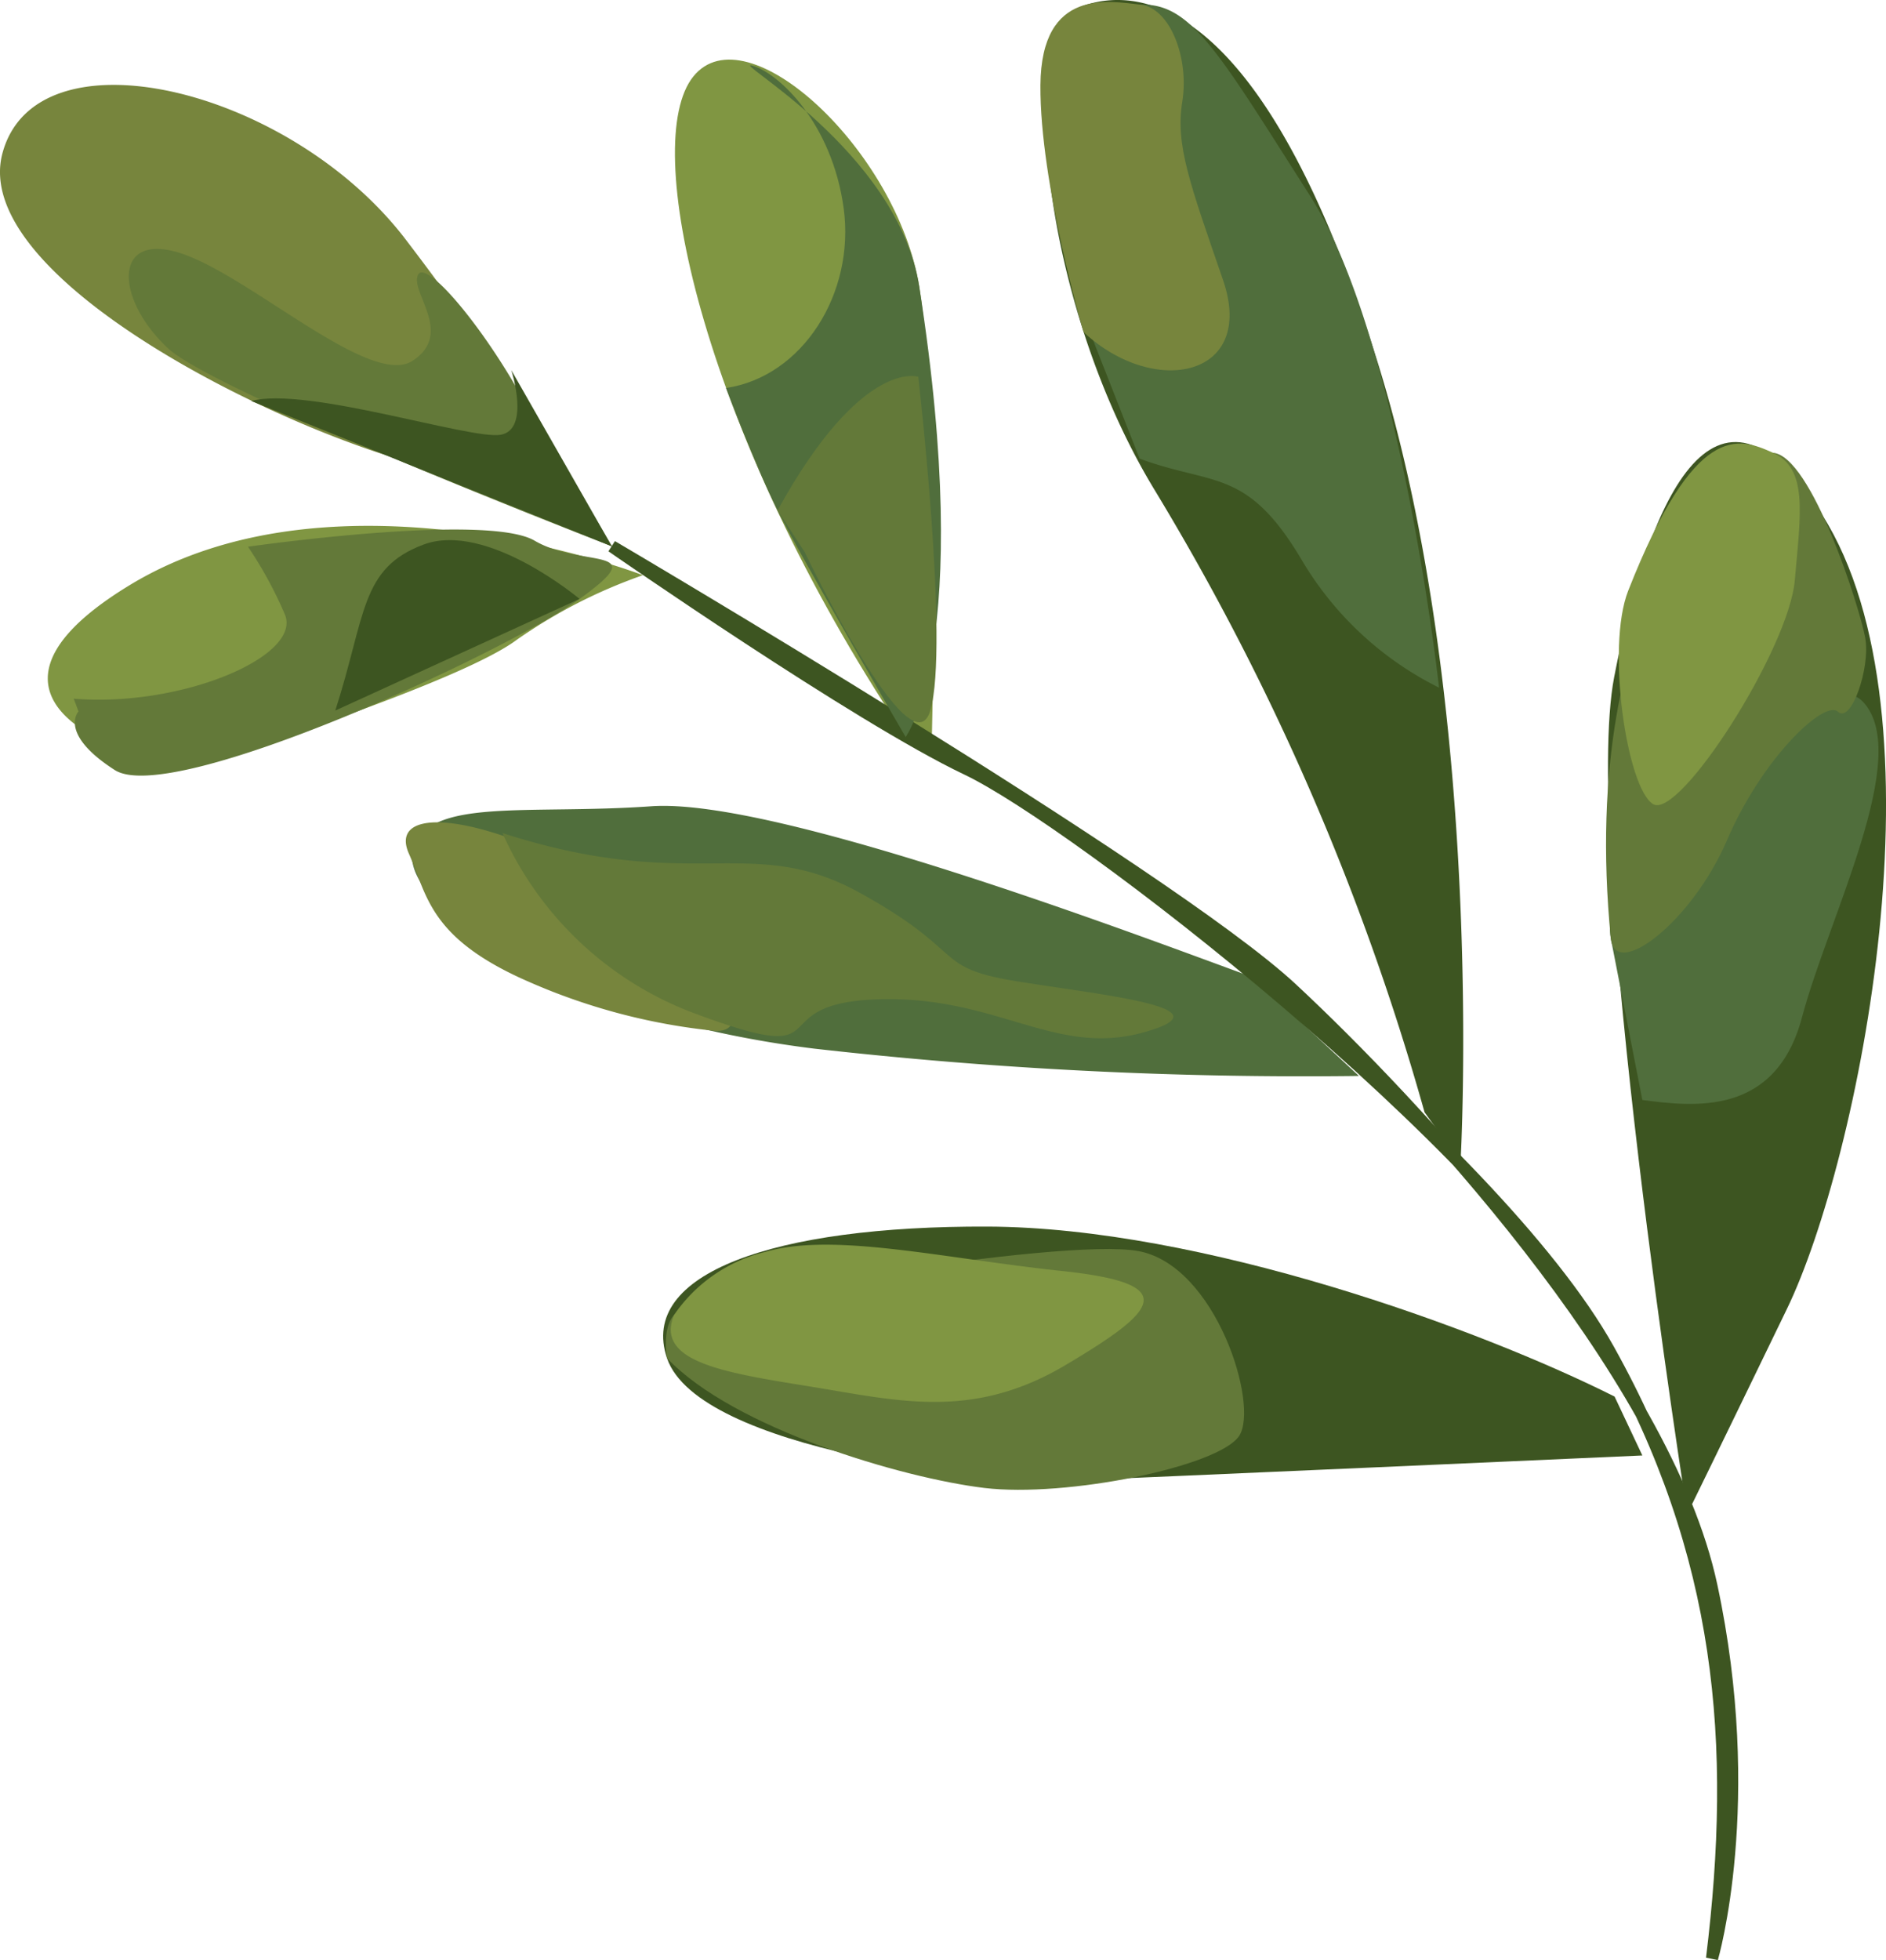 <svg id="Layer_1" data-name="Layer 1" xmlns="http://www.w3.org/2000/svg" viewBox="0 0 93.608 97.244"><defs><style>.cls-1{fill:#77853d;}.cls-2{fill:#809642;}.cls-3,.cls-5{fill:#3d5521;}.cls-4{fill:#506e3c;}.cls-5{stroke:#3d5521;stroke-miterlimit:10;stroke-width:0.601px;}.cls-6{fill:#637939;}</style></defs><title>contact_form_vector</title><path class="cls-1" d="M23.5,24.105C16.426,22.45.634,14.735,2.321,8.511s14.117-3.276,19.913,4.164a149.678,149.678,0,0,1,10.331,15.35Z" transform="translate(-2.196 -0.92)"/><path class="cls-2" d="M46.471,36.446C37.019,21.913,33.963,8,36.606,4.717s10.122,3.67,11.217,10.43.613,22.714.613,22.714Z" transform="translate(-2.196 -0.92)"/><path class="cls-3" d="M72.9,56.1A124.344,124.344,0,0,0,59.448,25.138C53.8,15.78,52.674,2.434,55.819,1.257s9.133-.119,14.653,17.317,4.214,40.01,4.214,40.01Z" transform="translate(-2.196 -0.92)"/><path class="cls-2" d="M34.106,29.456s-15.087-5.826-25.483.5,2.257,9.481,4.144,8.774,12.39-4.061,15.08-6.07A25.661,25.661,0,0,1,34.106,29.456Z" transform="translate(-2.196 -0.92)"/><path class="cls-4" d="M64.365,49.4c-5.814-2.126-23.7-8.913-29.844-8.479S23.455,40.468,22.7,43.045s6.674,8.258,19.908,9.9A215.788,215.788,0,0,0,69.644,54.3Z" transform="translate(-2.196 -0.92)"/><path class="cls-3" d="M82.333,70.207c-6.709-3.37-20.491-8.393-31.117-8.433S33.874,64.1,35.3,68.3c1.56,4.586,16.374,6.206,19.769,6.082s28.642-1.253,28.642-1.253Z" transform="translate(-2.196 -0.92)"/><path class="cls-3" d="M85.944,76.025S80.7,42.854,82.313,34.507s4.9-16.611,10.335-8.025c6.31,9.972,1.8,32.023-1.761,39.376S85.944,76.025,85.944,76.025Z" transform="translate(-2.196 -0.92)"/><path class="cls-5" d="M87.17,98.08c1.312-10.673.55-19.993-5.134-30.2S55.585,41.64,50.179,39.073,32.565,28.025,32.565,28.025,60.138,44.234,66.3,49.963c5.937,5.522,18.534,18.877,20.837,29.631S87.17,98.08,87.17,98.08Z" transform="translate(-2.196 -0.92)"/><path class="cls-6" d="M10.534,18.2c-2.639-2.455-2.762-5.85.68-4.7s9.38,6.672,11.456,5.322-.124-3.4.269-4.259,3.5,2.847,5.561,6.809a53.167,53.167,0,0,0,4.065,6.652S12.955,20.45,10.534,18.2Z" transform="translate(-2.196 -0.92)"/><path class="cls-6" d="M5.854,35.583c5.327.443,11.4-2.112,10.47-4.205a20.038,20.038,0,0,0-1.82-3.334s11.837-1.7,14.226-.3,5.958.208,2.229,2.894-20.238,10.3-23.066,8.486-1.8-2.91-1.8-2.91" transform="translate(-2.196 -0.92)"/><path class="cls-3" d="M18.837,36.172c1.527-4.731,1.231-7.057,4.375-8.233s7.748,2.694,7.748,2.694Z" transform="translate(-2.196 -0.92)"/><path class="cls-3" d="M14.667,20.814c2.734-.738,10.909,1.941,12.385,1.675s.521-3.208.521-3.208l4.992,8.744Z" transform="translate(-2.196 -0.92)"/><path class="cls-4" d="M38.23,20.17c3.8-.562,6.416-4.7,5.839-8.925s-3.218-6.682-4.508-7.061,7.206,4.2,8.262,10.962c2.769,17.749-.678,22.337-.678,22.337s-5.211-8.948-6.357-11.245S38.23,20.17,38.23,20.17Z" transform="translate(-2.196 -0.92)"/><path class="cls-6" d="M40.788,26.239c4.188-7.589,6.984-6.627,6.984-6.627s1.546,13.331.6,16.554-6.233-7.851-6.233-7.851Z" transform="translate(-2.196 -0.92)"/><path class="cls-4" d="M58.758,23.674c3.662,1.354,5.328.446,8.044,5.022a16.377,16.377,0,0,0,6.818,6.34s-1.9-17.357-6.412-24.418S61.337,1.057,58.789,1.15s4.594,15.344,1.845,15.657a9.043,9.043,0,0,1-4.921-.883Z" transform="translate(-2.196 -0.92)"/><path class="cls-1" d="M55.979,17.4c3.519,3.271,8.581,2.238,6.919-2.589S60.53,8.1,60.877,5.961s-.594-4.653-2.088-4.812-4.919-.884-4.953,4S55.979,17.4,55.979,17.4Z" transform="translate(-2.196 -0.92)"/><path class="cls-1" d="M37.688,52.064c2.767.113-1.474-5.472-7.1-8.241s-9.022-2.647-8.1-.558,1,4.213,5.971,6.371A30.56,30.56,0,0,0,37.688,52.064Z" transform="translate(-2.196 -0.92)"/><path class="cls-6" d="M27.133,42.248c9.461,3.056,12.323-.022,17.743,2.969s3.535,3.7,7.81,4.391,10.674,1.313,6.255,2.535S51.648,50.283,45.705,50.5s-1.573,3.456-8.9.746A16.917,16.917,0,0,1,27.133,42.248Z" transform="translate(-2.196 -0.92)"/><path class="cls-6" d="M35.3,68.3c3.312,3.493,11.69,5.95,15.745,6.44S62.7,73.682,63.7,72.157,62.548,63.7,58.7,62.989,36.263,65.5,35.649,66.163,35.3,68.3,35.3,68.3Z" transform="translate(-2.196 -0.92)"/><path class="cls-2" d="M35.649,66.163c-.976,2.374,2.655,2.878,6.93,3.574s7.923,1.625,12.5-1.091,5.8-4.036-.169-4.669-11.333-1.928-14.7-.954A7.669,7.669,0,0,0,35.649,66.163Z" transform="translate(-2.196 -0.92)"/><path class="cls-4" d="M83.711,55.493c2.562.334,6.618.823,7.927-4.112s5.479-12.948,3.045-15.621S81.363,43.467,82.145,47.475,83.711,55.493,83.711,55.493Z" transform="translate(-2.196 -0.92)"/><path class="cls-6" d="M82.145,47.475c.206,2.093,4.01-.781,5.774-4.884s4.846-6.976,5.5-6.362,1.621-2.186,1.355-3.662-2.664-9.041-4.583-9.183S80.461,30.325,82.145,47.475Z" transform="translate(-2.196 -0.92)"/><path class="cls-2" d="M83.006,30.233c-1.1,2.808-.067,9.776,1.234,10.58s6.735-7.682,7.036-11.093.649-5.549-1.08-6.336S86.315,21.826,83.006,30.233Z" transform="translate(-2.196 -0.92)"/></svg>